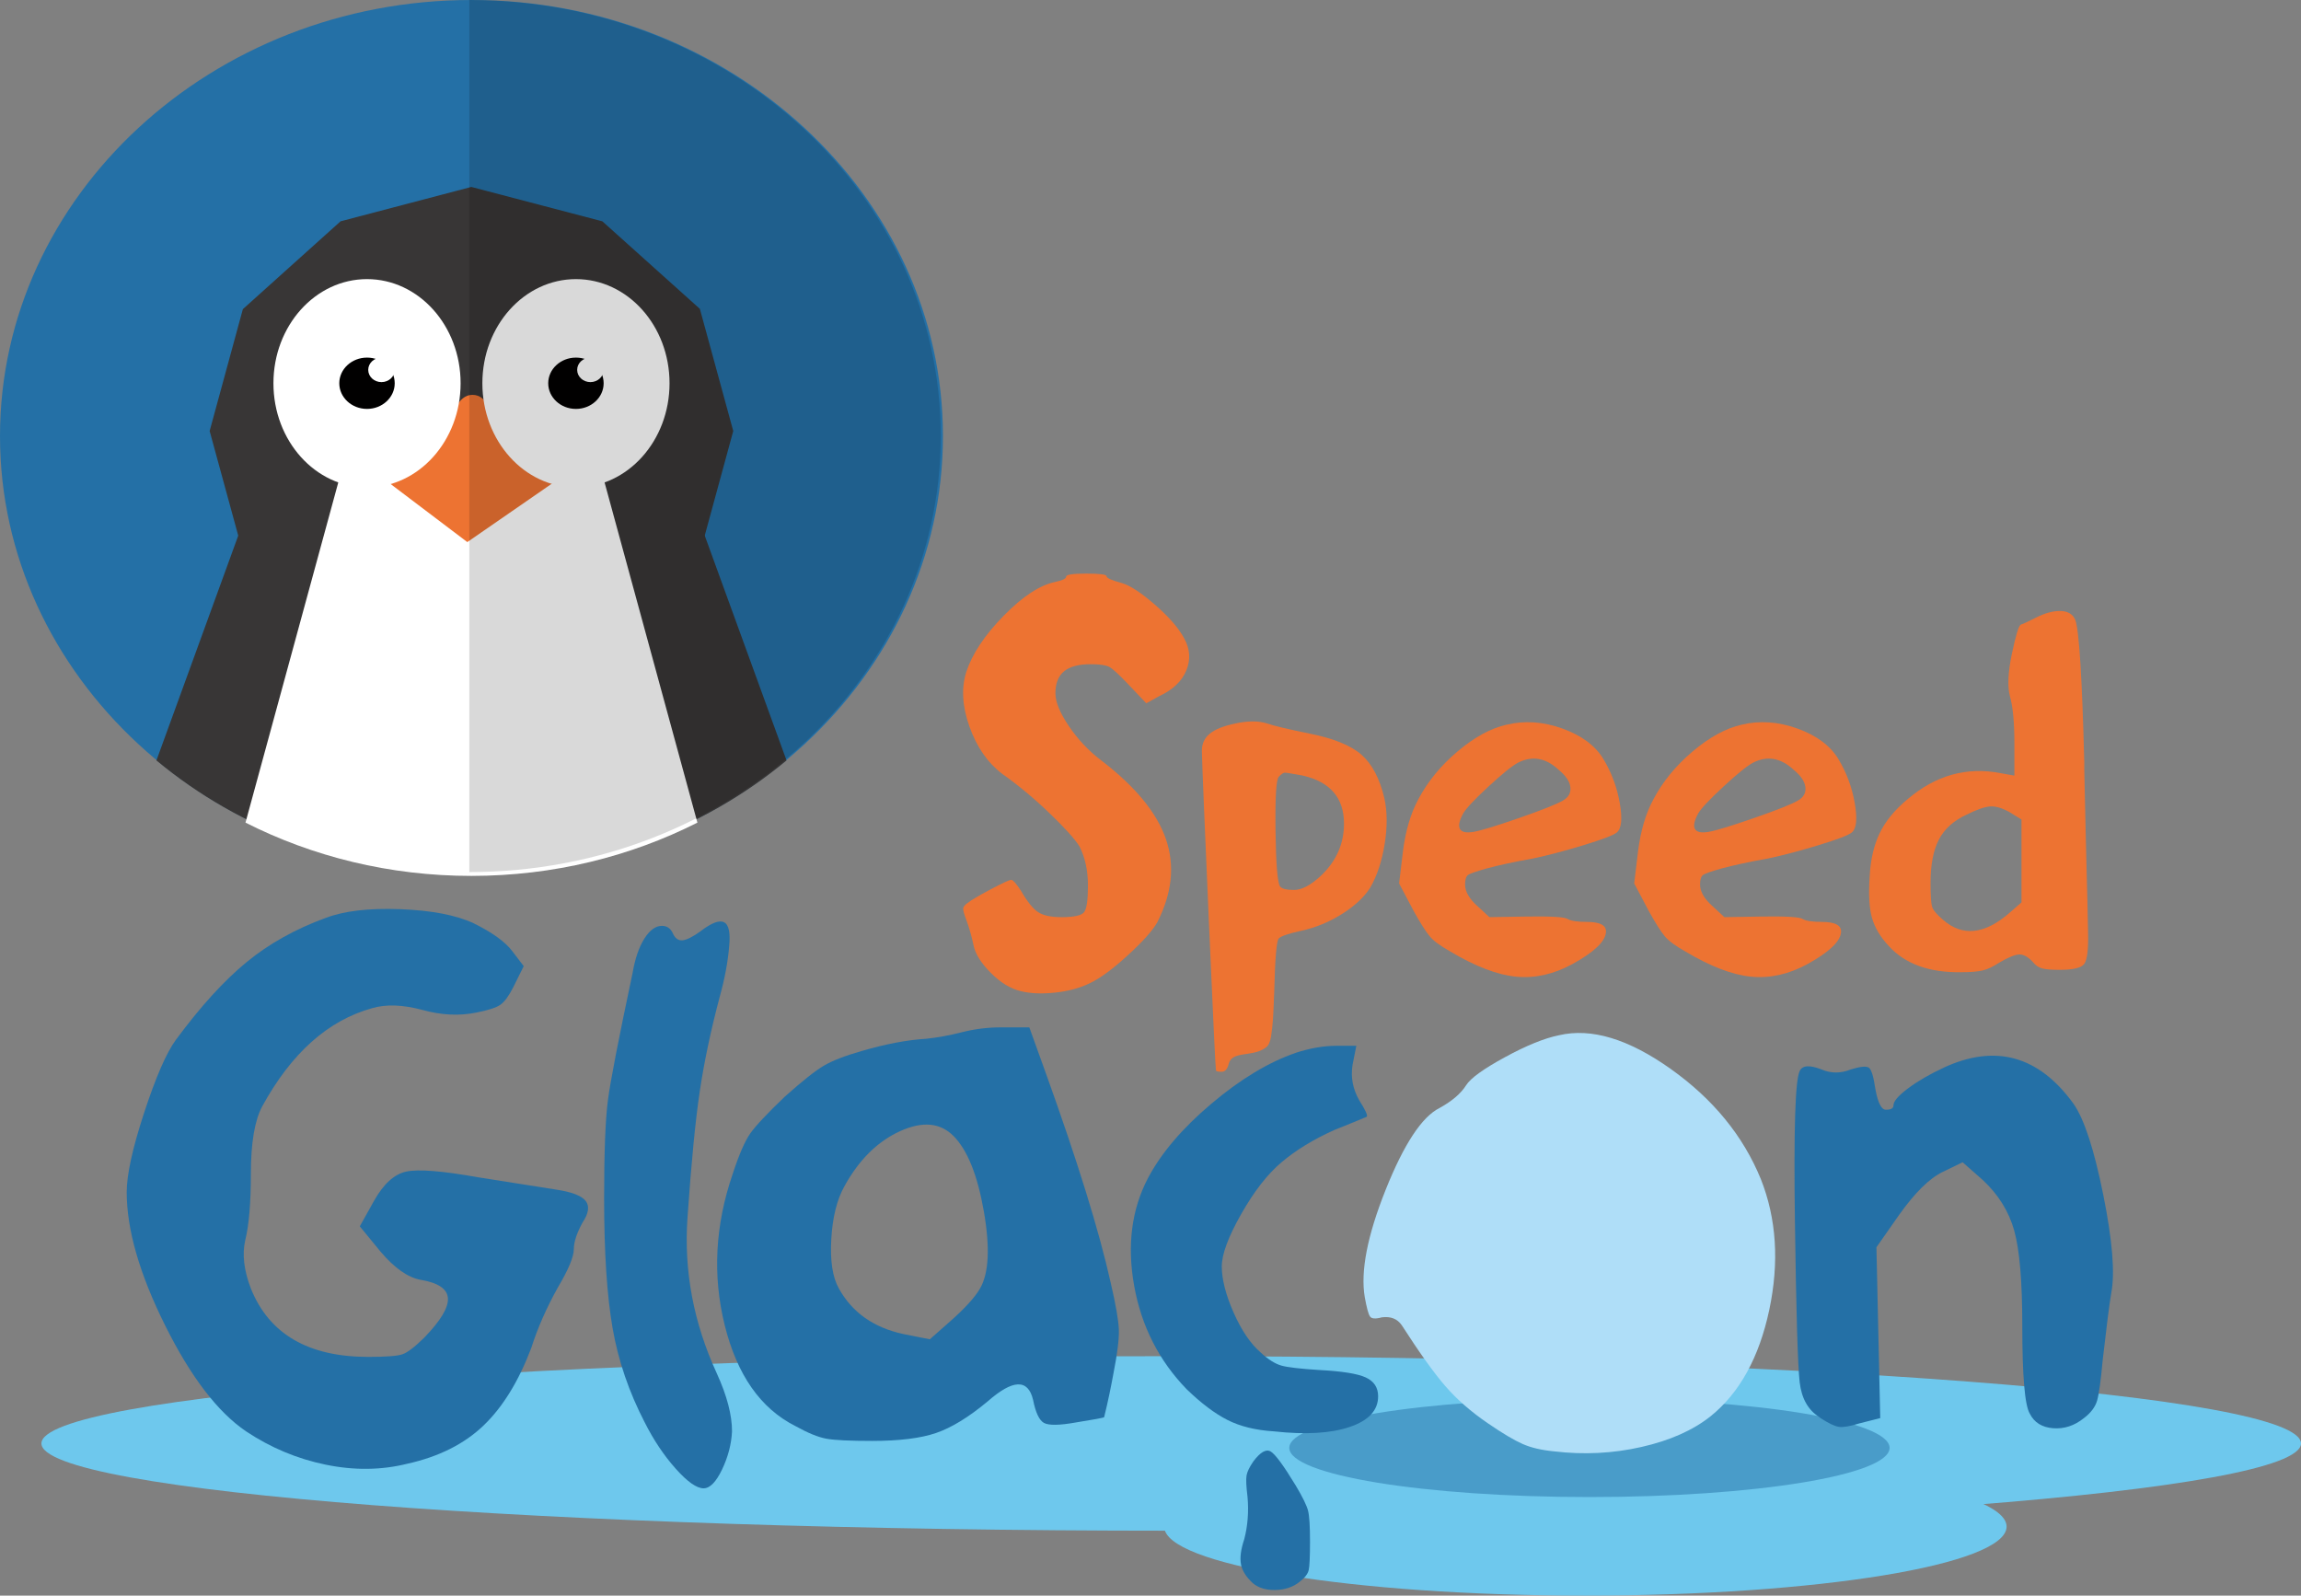 <?xml version="1.0" encoding="UTF-8"?><svg id="Calque_1" xmlns="http://www.w3.org/2000/svg" xmlns:xlink="http://www.w3.org/1999/xlink" viewBox="0 0 580.39 402.46"><rect x="0" y="0" width="580.39" height="402.46" fill="#808080" stroke="none"/><defs><style>.cls-1{fill:#fff;}.cls-1,.cls-2,.cls-3,.cls-4,.cls-5,.cls-6,.cls-7,.cls-8,.cls-9,.cls-10,.cls-11{stroke-width:0px;}.cls-1,.cls-2,.cls-6,.cls-10,.cls-11{fill-rule:evenodd;}.cls-2,.cls-3,.cls-9{fill:#2470a6;}.cls-4{fill:none;}.cls-12{clip-path:url(#clippath);}.cls-5{fill:#afdef8;}.cls-6{fill:#010000;}.cls-7,.cls-10{fill:#ed7332;}.cls-13{opacity:.15;}.cls-8{fill:#6ec8ed;}.cls-9{opacity:.5;}.cls-11{fill:#383636;}</style><clipPath id="clippath"><rect class="cls-4" x="118.38" y="0" width="118.91" height="219.97"/></clipPath></defs><path class="cls-8" d="M580.39,364.08c0,12.15-127.58,22.01-284.97,22.01S10.45,376.23,10.45,364.08s127.58-22.01,284.97-22.01,284.97,9.85,284.97,22.01Z"/><path class="cls-8" d="M506.13,385.06c0,9.61-47.57,17.4-106.24,17.4s-106.24-7.79-106.24-17.4,47.57-17.4,106.24-17.4,106.24,7.79,106.24,17.4Z"/><path class="cls-9" d="M476.62,365.2c0,6.85-33.9,12.4-75.71,12.4s-75.71-5.55-75.71-12.4,33.9-12.4,75.71-12.4,75.71,5.55,75.71,12.4Z"/><path class="cls-3" d="M313.03,394.59c-.33-1.62-.06-3.75.82-6.38.87-3.34,1.15-6.89.82-10.64-.33-2.64-.41-4.43-.25-5.39.16-.96.74-2.15,1.72-3.57,1.75-2.33,3.2-3.17,4.35-2.51,1.15.66,3.26,3.52,6.33,8.58,1.75,2.93,2.79,5.06,3.12,6.38.33,1.31.49,3.9.49,7.75s-.11,6.25-.33,7.22c-.22.96-.99,1.95-2.3,2.96-1.64,1.31-3.67,2-6.08,2.05-2.41.05-4.33-.53-5.75-1.75-1.64-1.52-2.63-3.09-2.96-4.71Z"/><path class="cls-3" d="M82.15,231.53c4.62-1.77,10.87-2.5,18.76-2.21,7.89.3,14.06,1.47,18.52,3.54,4.78,2.36,8.04,4.72,9.8,7.07l2.87,3.76-2.63,5.3c-1.12,2.21-2.19,3.68-3.23,4.42-1.04.74-3.07,1.4-6.09,1.99-4.3.88-8.84.66-13.62-.67-4.94-1.32-9.16-1.47-12.66-.44-11.15,3.09-20.39,11.35-27.72,24.75-1.91,3.54-2.87,9.21-2.87,17.02,0,7.37-.48,12.97-1.43,16.8-.8,3.54-.32,7.59,1.43,12.15,4.62,11.49,14.49,17.24,29.63,17.24,4.46,0,7.32-.22,8.6-.66,1.27-.44,3.11-1.84,5.5-4.2,4.14-4.27,6.13-7.59,5.97-9.95-.16-2.35-2.47-3.9-6.93-4.64-3.19-.59-6.53-2.95-10.04-7.07l-5.26-6.41,3.58-6.41c2.39-4.27,5.1-6.74,8.12-7.4,3.03-.66,9.08-.18,18.16,1.44,3.82.59,10.35,1.62,19.59,3.09,3.98.59,6.49,1.55,7.53,2.87,1.03,1.33.75,3.17-.84,5.53-1.43,2.65-2.15,4.86-2.15,6.63,0,1.92-1.35,5.16-4.06,9.72-2.87,5.16-5.1,10.24-6.69,15.25-3.19,8.4-7.21,14.92-12.07,19.56-4.86,4.64-11.27,7.85-19.23,9.61-6.53,1.62-13.38,1.7-20.55.22-7.17-1.47-13.86-4.27-20.07-8.4-7.17-4.86-13.98-13.77-20.43-26.74-6.45-12.96-9.68-24.16-9.68-33.59,0-4.42,1.47-11.12,4.42-20.11,2.95-8.98,5.61-15.1,8-18.34,6.21-8.4,12.14-14.92,17.8-19.56,5.65-4.64,12.3-8.36,19.95-11.16Z"/><path class="cls-3" d="M176.77,234.83c2.71-2.06,4.66-2.8,5.85-2.21,1.19.59,1.63,2.58,1.31,5.97-.32,3.98-1.12,8.25-2.39,12.82-2.23,8.4-3.91,16.32-5.02,23.76-1.12,7.44-2.15,18.09-3.11,31.94-.95,13.41,1.51,26.52,7.41,39.34,2.55,5.6,3.82,10.46,3.82,14.59-.16,3.24-1,6.45-2.51,9.61-1.52,3.17-3.07,4.75-4.66,4.75-1.75,0-4.1-1.66-7.05-4.97-2.95-3.31-5.54-7.18-7.77-11.6-3.98-7.66-6.69-15.58-8.12-23.76-1.43-8.18-2.15-19.12-2.15-32.82,0-11.64.32-19.89.96-24.75.63-4.86,2.71-15.54,6.21-32.04.63-3.68,1.63-6.59,2.99-8.73,1.35-2.13,2.83-3.2,4.42-3.2,1.27,0,2.19.63,2.75,1.88.56,1.25,1.35,1.84,2.39,1.77,1.03-.07,2.59-.84,4.66-2.32Z"/><path class="cls-3" d="M233.58,262.01c2.87-.29,5.89-.85,9.08-1.66,3.19-.81,6.45-1.22,9.8-1.22h7.17l4.06,11.27c8.12,22.54,13.62,40.3,16.49,53.26,1.27,5.45,1.95,9.36,2.03,11.71.08,2.36-.36,5.97-1.32,10.83-.32,1.77-.68,3.61-1.08,5.52-.4,1.92-.84,3.83-1.31,5.74-.16.15-2.55.59-7.17,1.33-4.14.74-6.81.77-8.01.11-1.19-.66-2.11-2.61-2.75-5.85-1.28-5.3-5.1-5.16-11.47.44-4.78,3.98-9.12,6.63-13.02,7.96-3.9,1.33-9.28,1.99-16.13,1.99-5.58,0-9.4-.18-11.47-.55-2.07-.37-4.7-1.44-7.88-3.21-8.76-4.42-14.69-12.89-17.8-25.41-3.11-12.52-2.43-25.27,2.03-38.23,1.59-4.86,3.07-8.25,4.42-10.17,1.35-1.91,4.26-5.01,8.72-9.28,4.46-3.98,7.76-6.59,9.91-7.84,2.15-1.25,5.29-2.47,9.44-3.65,6.05-1.77,11.47-2.8,16.25-3.09ZM240.51,286.54c-3.35-3.39-7.85-3.79-13.5-1.22-5.65,2.58-10.31,7.18-13.98,13.81-1.91,3.39-3.03,7.85-3.35,13.37-.32,5.52.32,9.69,1.91,12.49,3.35,6.04,8.76,9.87,16.25,11.49l6.69,1.33,5.26-4.64c3.66-3.24,6.13-5.97,7.41-8.18,2.23-3.83,2.55-10.31.96-19.45-1.59-9.13-4.14-15.47-7.65-19.01Z"/><path class="cls-3" d="M326.82,265.55c3.66-1.18,7.09-1.77,10.27-1.77h5.02l-.96,4.86c-.48,3.09.08,6.04,1.67,8.84,1.59,2.51,2.23,3.91,1.91,4.2-2.07.88-4.78,1.99-8.13,3.32-5.26,2.36-9.72,5.08-13.38,8.18-3.5,2.95-6.89,7.29-10.15,13.04-3.27,5.75-4.9,10.17-4.9,13.26s.99,7.11,2.99,11.6c1.99,4.5,4.26,7.84,6.81,10.05,1.91,1.77,3.66,2.87,5.26,3.32,1.59.44,4.78.81,9.56,1.11,5.73.3,9.63.92,11.71,1.88,2.07.96,3.11,2.54,3.11,4.75,0,3.54-2.39,6.11-7.17,7.73-4.78,1.62-11.15,1.99-19.12,1.11-4.62-.29-8.52-1.25-11.71-2.87-3.19-1.62-6.61-4.2-10.27-7.73-7.01-7.22-11.43-15.91-13.26-26.08-1.83-10.17-.68-19.23,3.47-27.18,3.34-6.33,8.68-12.6,16.01-18.79,7.33-6.19,14.41-10.46,21.27-12.82Z"/><path class="cls-3" d="M490.25,269.3c13.06-6.04,23.97-3.02,32.73,9.06,2.7,3.83,5.22,11.49,7.53,22.98,2.31,11.49,2.99,19.74,2.03,24.75-.48,2.8-1.19,8.4-2.15,16.8-.48,5.3-.96,8.77-1.43,10.39-.48,1.62-1.59,3.1-3.34,4.42-2.39,1.92-4.98,2.76-7.77,2.54-2.79-.22-4.74-1.44-5.85-3.65-1.28-2.06-1.91-9.5-1.91-22.32,0-11.05-.68-19.01-2.03-23.87-1.36-4.86-4.02-9.13-8-12.82l-5.02-4.42-5.02,2.43c-3.35,1.62-7.01,5.23-10.99,10.83l-5.73,8.18c.32,14.29.63,28.66.96,43.09l-5.26,1.33c-2.39.74-4.1,1.03-5.14.88-1.04-.14-2.59-.88-4.66-2.21l-.24-.22c-2.87-1.77-4.54-4.71-5.02-8.84-.48-4.12-.88-17.68-1.2-40.66-.32-22.98.08-35.58,1.2-37.79.63-1.47,2.47-1.62,5.5-.44,2.39,1.03,4.86,1.03,7.41,0,2.39-.74,3.9-.88,4.54-.44.64.44,1.2,2.29,1.67,5.53.64,3.39,1.51,5.08,2.63,5.08,1.27,0,1.91-.36,1.91-1.1,0-1.03,1.23-2.47,3.7-4.31,2.47-1.84,5.45-3.57,8.96-5.19Z"/><path class="cls-2" d="M118.92,219.97c65.5,0,118.92-49.41,118.92-109.98S184.41,0,118.92,0,0,49.41,0,109.98s53.42,109.98,118.92,109.98"/><path class="cls-11" d="M163.78,96.67l22.43,61.65,12.18,33.48c-21.06,17.51-48.9,28.17-79.44,28.17h-.05c-30.54,0-58.39-10.66-79.44-28.17l12.18-33.47,22.43-61.65h44.86s44.86,0,44.86,0Z"/><polygon class="cls-11" points="151.93 55.82 176.53 77.9 184.95 108.71 176.57 139.45 151.93 161.6 118.96 170.26 85.9 161.6 61.3 139.52 52.88 108.71 61.26 77.97 85.9 55.82 118.88 47.15 151.93 55.82"/><path class="cls-1" d="M149.24,109.75l15.17,55.59,11.5,42.15c-16.91,8.56-36.33,13.43-56.97,13.44h-.05c-20.64,0-40.05-4.87-56.97-13.44l11.5-42.15,15.16-55.59h30.33s30.33,0,30.33,0Z"/><path class="cls-10" d="M95.93,120.12c17.36,0,15.82-20.53,23.23-20.53,7.92,0,3.99,20.53,22.74,20.53l-24.03,16.61-21.94-16.61Z"/><path class="cls-1" d="M92.57,70.4c13.04,0,23.61,11.76,23.61,26.27s-10.57,26.27-23.61,26.27-23.6-11.76-23.6-26.27,10.57-26.27,23.6-26.27"/><path class="cls-1" d="M145.27,70.4c13.04,0,23.61,11.76,23.61,26.27s-10.57,26.27-23.61,26.27-23.6-11.76-23.6-26.27,10.57-26.27,23.6-26.27"/><path class="cls-6" d="M92.57,90.2c3.86,0,6.99,2.9,6.99,6.47s-3.13,6.47-6.99,6.47-6.99-2.9-6.99-6.47,3.13-6.47,6.99-6.47"/><path class="cls-1" d="M96.22,90.2c1.85,0,3.34,1.38,3.34,3.09s-1.49,3.09-3.34,3.09-3.34-1.38-3.34-3.09,1.5-3.09,3.34-3.09"/><path class="cls-6" d="M145.27,90.2c3.86,0,6.99,2.9,6.99,6.47s-3.13,6.47-6.99,6.47-6.99-2.9-6.99-6.47,3.13-6.47,6.99-6.47"/><path class="cls-1" d="M148.92,90.2c1.84,0,3.34,1.38,3.34,3.09s-1.5,3.09-3.34,3.09-3.34-1.38-3.34-3.09,1.5-3.09,3.34-3.09"/><g class="cls-13"><g class="cls-12"><path class="cls-6" d="M118.38,0C184.05,0,237.29,49.24,237.29,109.98s-53.24,109.98-118.91,109.98V0Z"/></g></g><path class="cls-7" d="M267.64,231.34c3.23,0,5.17-.42,5.81-1.27.65-.85.97-3.06.97-6.65,0-3.78-.7-7.07-2.1-9.86-1.08-1.79-3.58-4.58-7.51-8.37-3.93-3.78-7.94-7.12-12.03-10.01-3.66-2.79-6.41-6.75-8.24-11.88-1.83-5.13-2.1-9.73-.81-13.82,1.51-4.58,4.66-9.31,9.45-14.19,4.79-4.88,9.12-7.72,13-8.51,1.83-.4,2.75-.85,2.75-1.35s1.7-.75,5.09-.75,5.09.22,5.09.67,1.29,1.02,3.88,1.72c2.04.6,4.82,2.41,8.32,5.45,3.5,3.04,5.95,5.85,7.35,8.44,1.51,2.69,1.7,5.4.57,8.14-1.13,2.74-3.42,4.91-6.87,6.5l-3.23,1.79-4.68-4.93c-2.26-2.39-3.82-3.81-4.68-4.26-.86-.45-2.42-.67-4.68-.67-3.02,0-5.25.6-6.7,1.79-1.45,1.19-2.18,3.04-2.18,5.53,0,2.19,1.13,4.95,3.39,8.29,2.26,3.34,4.95,6.2,8.08,8.59,8.61,6.57,14.08,13.2,16.39,19.87,2.31,6.67,1.59,13.69-2.18,21.06-1.19,2.09-3.69,4.88-7.51,8.37-3.82,3.49-7.02,5.82-9.61,7.02-2.48,1.19-5.38,1.97-8.72,2.32-3.34.35-6.19.22-8.56-.37-2.58-.6-5.11-2.14-7.59-4.63-2.48-2.49-3.93-4.83-4.36-7.02-.43-2.09-1.02-4.18-1.78-6.27-.54-1.39-.81-2.34-.81-2.84s.38-.99,1.13-1.49c.86-.69,2.8-1.84,5.81-3.44,3.01-1.59,4.74-2.39,5.17-2.39s1.24.9,2.42,2.69c1.62,2.79,3.07,4.61,4.36,5.45,1.29.85,3.23,1.27,5.81,1.27Z"/><path class="cls-7" d="M311.56,182.49c3.23-.7,5.92-.7,8.07,0,1.72.6,5.27,1.44,10.66,2.54,6.03,1.2,10.39,2.96,13.08,5.3,2.69,2.34,4.63,6,5.81,10.98.75,3.39.78,7.24.08,11.58-.7,4.33-1.91,7.99-3.63,10.98-1.51,2.39-3.88,4.61-7.11,6.65-3.23,2.04-6.68,3.46-10.34,4.26-3.23.7-5.11,1.35-5.65,1.94-.54.6-.92,5.08-1.13,13.44-.11,3.19-.22,5.53-.32,7.02-.11,1.49-.27,2.91-.48,4.26-.22,1.34-.62,2.24-1.21,2.69-.59.45-1.24.8-1.94,1.05-.7.25-1.75.47-3.15.67-1.51.2-2.56.47-3.15.82-.59.35-1,.87-1.21,1.57-.32,1.39-.92,2.09-1.78,2.09s-1.35-.1-1.45-.3c-.11-.3-.7-12.75-1.78-37.34-1.08-24.6-1.67-39.03-1.78-43.32,0-1.79.67-3.24,2.02-4.33,1.35-1.1,3.47-1.94,6.38-2.54ZM328.68,195.64c-2.69-.5-4.23-.75-4.6-.75s-.89.35-1.54,1.05c-.65.7-.92,5.23-.81,13.59.11,8.37.49,13.05,1.13,14.04.43.6,1.61.9,3.55.9s4.2-1.19,6.78-3.59c3.88-3.68,5.81-8.07,5.81-13.14,0-6.47-3.45-10.51-10.34-12.1Z"/><path class="cls-7" d="M380.04,182.79c4.52-1.1,9.21-.77,14.05.97,4.84,1.74,8.29,4.31,10.34,7.69,2.04,3.39,3.42,7.07,4.12,11.05.7,3.98.46,6.48-.73,7.47-.86.7-3.66,1.77-8.4,3.21-4.74,1.44-8.99,2.57-12.76,3.36-4.52.8-8.45,1.64-11.79,2.54-2.48.7-3.98,1.22-4.52,1.57-.54.35-.81,1.17-.81,2.46,0,1.79,1.08,3.64,3.23,5.53l2.91,2.69,9.2-.15c6.24-.1,9.74.1,10.5.6.86.5,2.48.75,4.84.75,3.44,0,5.06.9,4.85,2.69-.22,2.29-3.01,4.93-8.4,7.92-4.74,2.59-9.48,3.66-14.21,3.21-4.74-.45-10.28-2.56-16.64-6.35-2.48-1.39-4.2-2.66-5.17-3.81-.97-1.14-2.32-3.26-4.04-6.35l-3.71-7.02.97-8.07c.65-5.18,1.94-9.56,3.88-13.15,2.37-4.48,5.68-8.52,9.93-12.1,4.25-3.58,8.37-5.83,12.36-6.72ZM393.12,194.14c-3.23-2.99-6.62-3.58-10.18-1.79-1.51.8-4.01,2.81-7.51,6.05-3.5,3.24-5.63,5.5-6.38,6.8-.97,1.79-1.24,3.09-.81,3.88.43.8,1.56,1.05,3.39.75,1.83-.3,5.68-1.47,11.55-3.51,5.87-2.04,9.55-3.51,11.06-4.41,1.4-.8,2.02-1.92,1.86-3.36-.16-1.44-1.16-2.91-2.99-4.41Z"/><path class="cls-7" d="M439.31,182.79c4.52-1.1,9.21-.77,14.05.97,4.84,1.74,8.29,4.31,10.34,7.69,2.04,3.39,3.42,7.07,4.12,11.05.7,3.98.46,6.48-.73,7.47-.86.7-3.66,1.77-8.4,3.21-4.74,1.44-8.99,2.57-12.76,3.36-4.52.8-8.45,1.64-11.79,2.54-2.48.7-3.98,1.22-4.52,1.57-.54.35-.81,1.17-.81,2.46,0,1.79,1.08,3.64,3.23,5.53l2.91,2.69,9.21-.15c6.24-.1,9.74.1,10.5.6.86.5,2.48.75,4.85.75,3.44,0,5.06.9,4.85,2.69-.22,2.29-3.02,4.93-8.4,7.92-4.74,2.59-9.47,3.66-14.21,3.21-4.74-.45-10.28-2.56-16.63-6.35-2.48-1.39-4.2-2.66-5.17-3.81-.97-1.14-2.32-3.26-4.04-6.35l-3.71-7.02.97-8.07c.64-5.18,1.94-9.56,3.88-13.15,2.37-4.48,5.68-8.52,9.93-12.1,4.25-3.58,8.37-5.83,12.35-6.72ZM452.39,194.14c-3.23-2.99-6.62-3.58-10.17-1.79-1.51.8-4.01,2.81-7.51,6.05-3.5,3.24-5.63,5.5-6.38,6.8-.97,1.79-1.24,3.09-.81,3.88.43.8,1.56,1.05,3.39.75,1.83-.3,5.68-1.47,11.55-3.51,5.87-2.04,9.55-3.51,11.06-4.41,1.4-.8,2.02-1.92,1.86-3.36-.16-1.44-1.16-2.91-2.99-4.41Z"/><path class="cls-7" d="M513.6,155.75c2.15-1.09,4.14-1.64,5.98-1.64,1.94,0,3.23.75,3.88,2.24.97,2.69,1.72,14.64,2.26,35.85v1.79c.11,5.48.24,11.38.4,17.7.16,6.33.29,11.6.4,15.83.1,4.23.16,6.8.16,7.69.11,4.28-.22,6.92-.97,7.92-.75,1-2.8,1.49-6.14,1.49-2.16,0-3.66-.12-4.52-.37-.87-.25-1.62-.77-2.26-1.57-1.19-1.29-2.32-1.94-3.39-1.94s-2.8.7-5.17,2.09c-1.51,1-2.88,1.64-4.12,1.94-1.24.3-3.1.45-5.57.45-7.97.1-14-2.09-18.09-6.57-2.16-2.29-3.58-4.68-4.28-7.17-.7-2.49-.89-5.98-.57-10.46.21-4.18,1.05-7.79,2.5-10.83,1.45-3.04,3.8-5.9,7.03-8.59,7.11-6.07,14.96-8.27,23.58-6.57l3.39.6v-8.07c0-5.38-.38-9.36-1.13-11.95-.65-2.49-.48-6.05.49-10.68.97-4.63,1.72-7.1,2.26-7.39.43-.1,1.72-.69,3.88-1.79ZM506.98,204.9c-1.94-1.09-3.61-1.59-5.01-1.49-1.4.1-3.39.8-5.97,2.09-3.23,1.49-5.55,3.58-6.95,6.27-1.4,2.69-2.1,6.33-2.1,10.91,0,3.19.13,5.2.4,6.05.27.85,1.16,1.92,2.67,3.21,4.95,4.38,10.6,3.79,16.96-1.79l2.91-2.54v-20.91l-2.91-1.79Z"/><path class="cls-5" d="M444.13,297.37c-4.46-10.9-12.03-20.15-22.7-27.74-10.68-7.59-20.07-10.42-28.2-8.51-3.66.74-8.21,2.58-13.62,5.53-5.42,2.95-8.68,5.3-9.8,7.07-1.28,2.06-3.51,3.98-6.69,5.74-4.46,2.21-9,9.1-13.62,20.66-4.62,11.57-6.37,20.59-5.26,27.07.48,2.65.91,4.27,1.32,4.86.39.59,1.39.66,2.99.22,2.23-.29,3.9.37,5.02,1.99,4.46,6.93,8.12,12.05,10.99,15.36,2.87,3.31,6.45,6.45,10.75,9.39,3.66,2.51,6.57,4.24,8.72,5.19,2.15.96,4.82,1.58,8.01,1.88,7.48.89,14.81.52,21.98-1.11,7.17-1.62,12.98-4.2,17.44-7.74,7.32-5.89,12.26-14.84,14.81-26.85,2.54-12.01,1.83-23.02-2.15-33.04Z"/></svg>